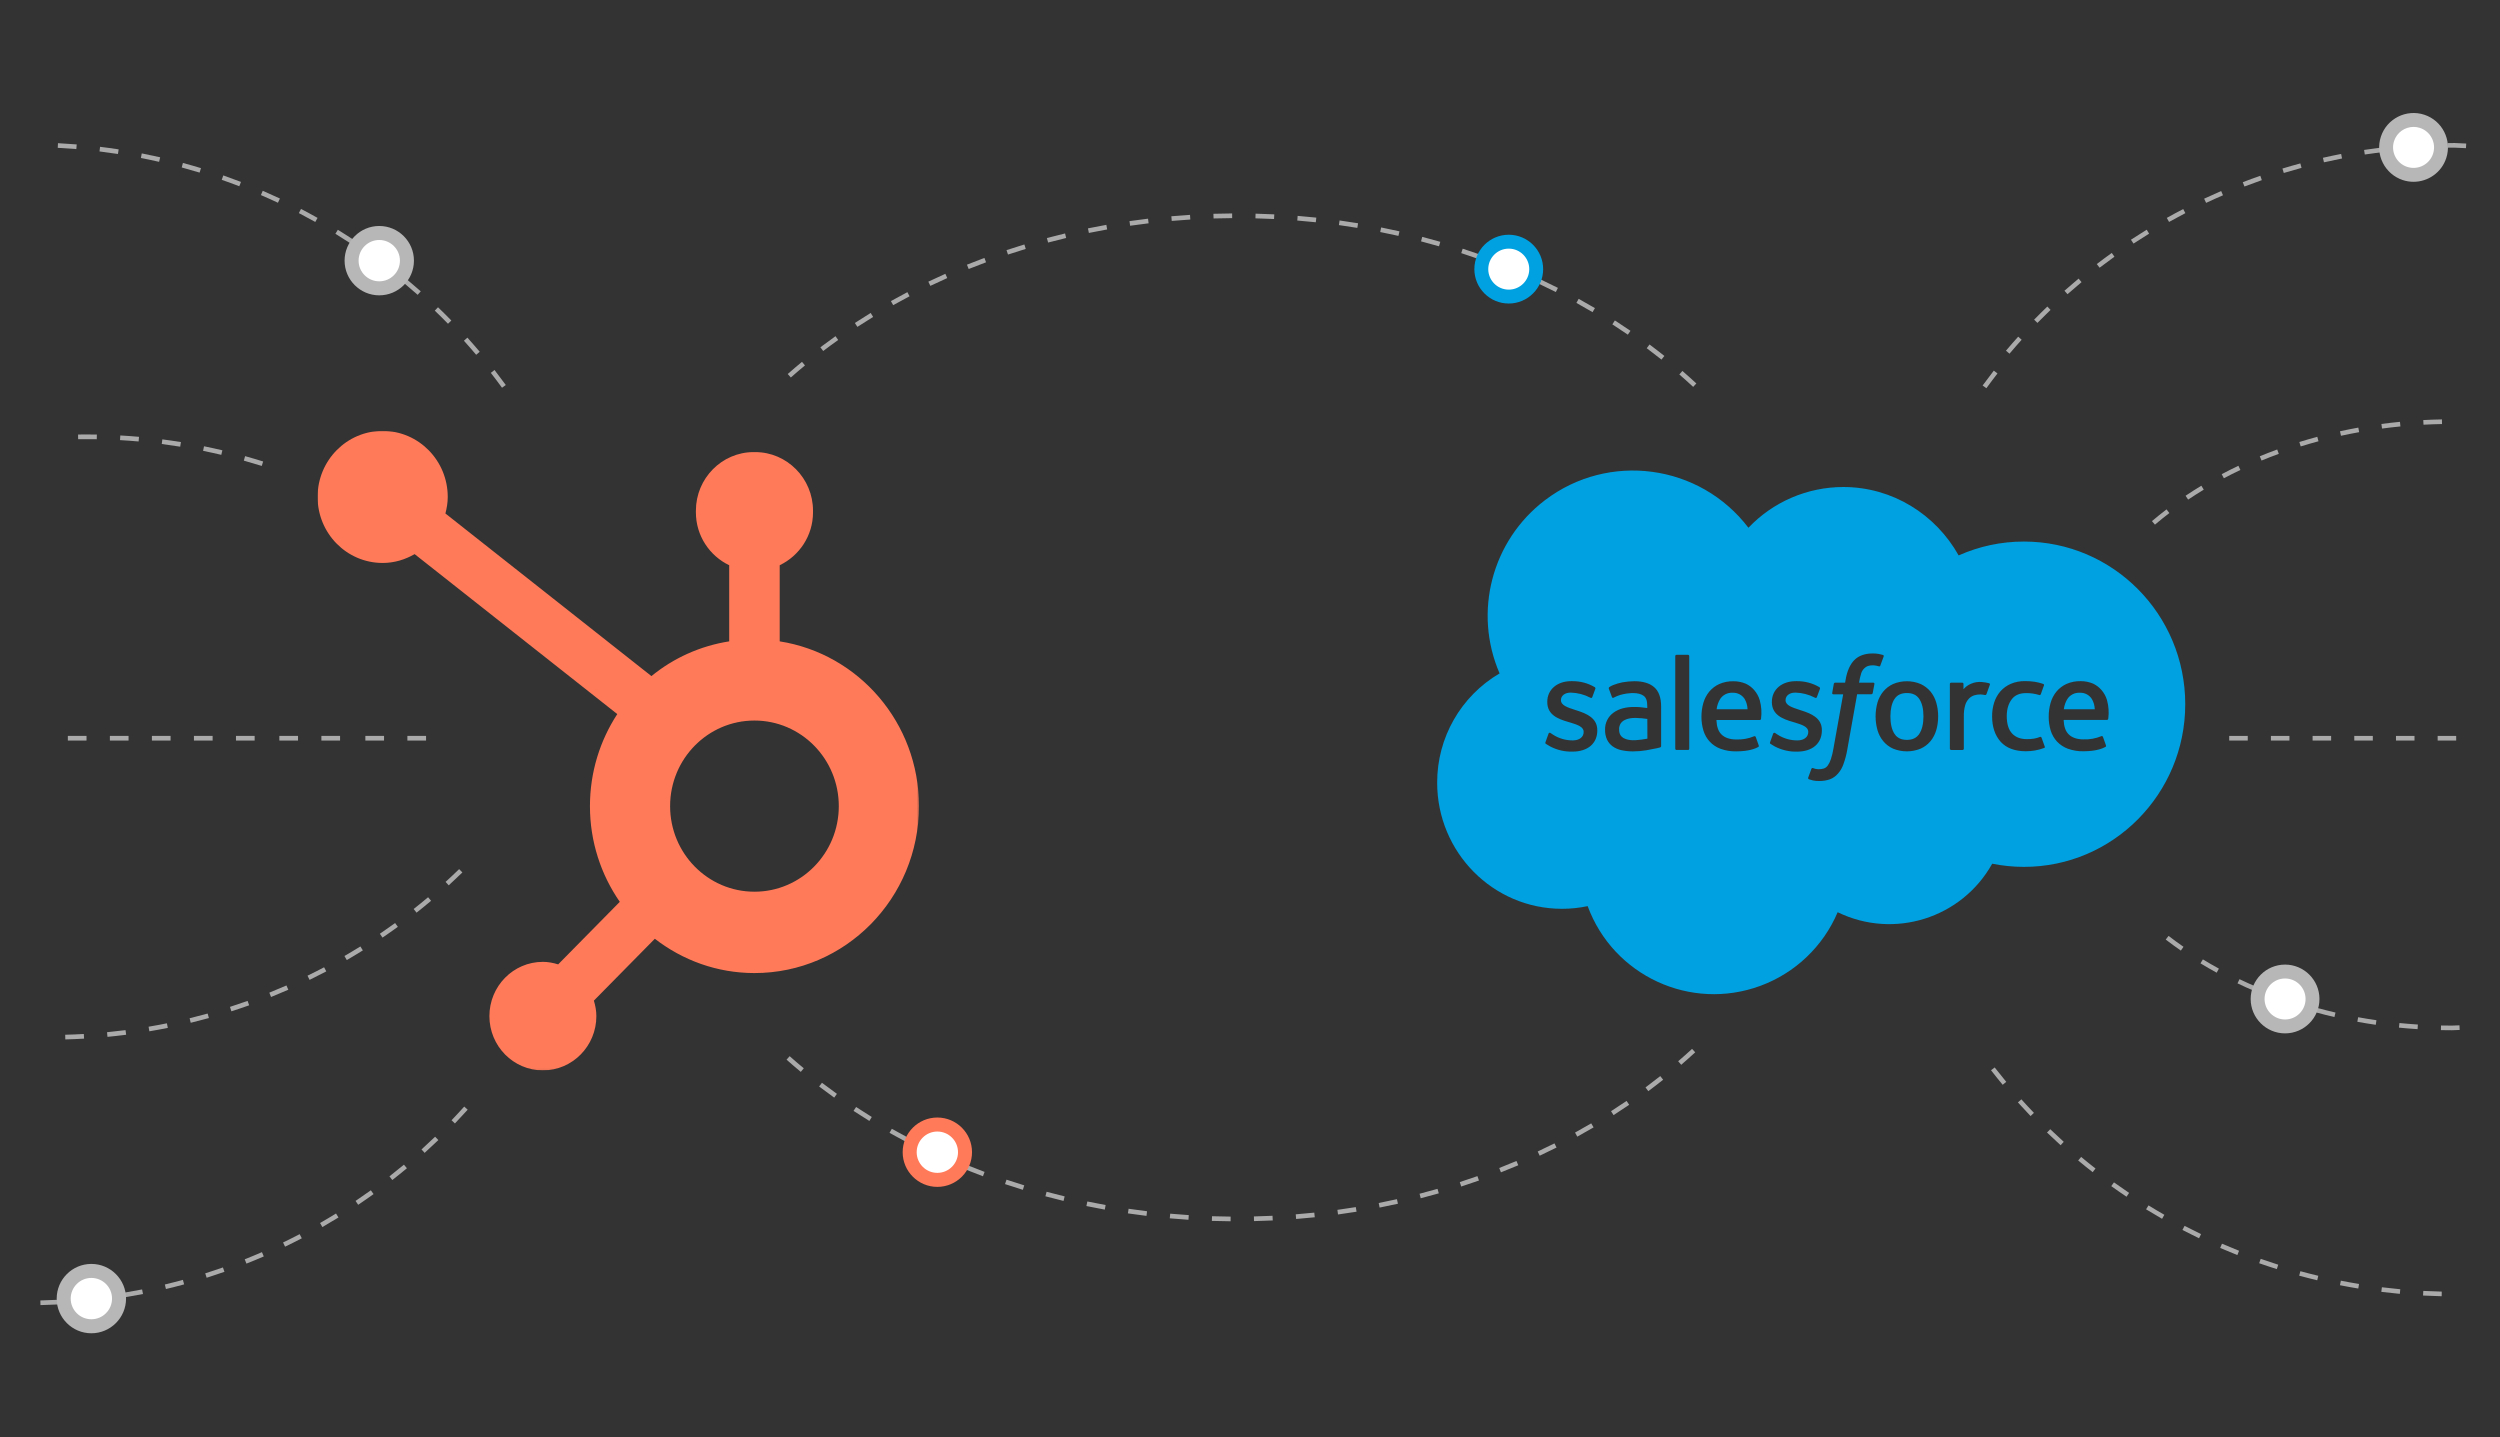 <?xml version="1.0" encoding="UTF-8"?><svg id="a" xmlns="http://www.w3.org/2000/svg" width="1329" height="764" xmlns:xlink="http://www.w3.org/1999/xlink" viewBox="0 0 1329 764"><rect x="0" y="0" width="1329" height="764" fill="#333333" stroke="none"/><defs><style>.g{fill:#b7b7b7;}.h,.i{fill:#fff;}.j,.k{fill:#ff7a59;}.i,.k{fill-rule:evenodd;}.l{isolation:isolate;}.m{fill:#00a1e0;}.n{fill:#aaa;}.o{mask:url(#c);}</style><mask id="c" x="168.823" y="229.061" width="319.698" height="339.948" maskUnits="userSpaceOnUse"><g id="d"><polygon id="e" points="168.823 229.063 488.521 229.063 488.521 569.009 168.823 569.009 168.823 229.063" style="fill:#fff; fill-rule:evenodd;"/></g></mask></defs><g><path d="M959.083,275.741c-1.549-2.918-3.169-5.828-4.815-8.65l2.143-1.252c1.663,2.85,3.3,5.79,4.863,8.738l-2.192,1.164Z" style="fill:#aaa;"/><g><g><path d="M1297.987,689.079c-3.314-.072-6.61-.196-9.895-.369l.13-2.46c3.261,.173,6.533,.295,9.818,.367l-.053,2.462Zm-22.231-1.265c-3.297-.304-6.579-.659-9.845-1.064l.303-2.443c3.241,.4,6.495,.753,9.768,1.054l-.226,2.453Zm-22.094-2.829c-3.263-.535-6.512-1.122-9.741-1.758l.476-2.417c3.205,.631,6.425,1.213,9.664,1.743l-.399,2.431Zm-21.834-4.39c-3.215-.765-6.413-1.582-9.592-2.448l.649-2.376c3.15,.859,6.324,1.669,9.515,2.429l-.572,2.395Zm-21.464-5.935c-3.152-.996-6.283-2.038-9.395-3.13l.818-2.323c3.083,1.082,6.189,2.117,9.318,3.103l-.741,2.349Zm-20.988-7.46c-3.073-1.218-6.122-2.483-9.145-3.795l.981-2.258c2.999,1.3,6.024,2.555,9.073,3.763l-.909,2.289Zm-20.367-8.928c-2.97-1.431-5.913-2.906-8.827-4.426l1.14-2.183c2.89,1.508,5.81,2.971,8.755,4.39l-1.068,2.22Zm-19.66-10.353c-2.861-1.639-5.694-3.321-8.495-5.047l1.294-2.097c2.777,1.713,5.586,3.382,8.423,5.006l-1.222,2.138Zm-18.884-11.735c-2.736-1.839-5.444-3.721-8.116-5.645l1.438-1.998c2.652,1.907,5.336,3.774,8.053,5.599l-1.375,2.044Zm-18.003-13.059c-2.599-2.031-5.168-4.102-7.697-6.212l1.577-1.89c2.51,2.093,5.054,4.148,7.635,6.162l-1.515,1.94Zm-17.032-14.318c-2.448-2.211-4.86-4.462-7.236-6.749l1.707-1.775c2.357,2.27,4.749,4.502,7.178,6.696l-1.65,1.827Zm-15.974-15.507c-2.282-2.383-4.528-4.801-6.735-7.253l1.832-1.647c2.188,2.433,4.415,4.832,6.682,7.196l-1.779,1.705Zm-14.825-16.62c-2.109-2.542-4.174-5.116-6.199-7.724l1.943-1.51c2.01,2.586,4.061,5.141,6.151,7.661l-1.895,1.573Zm3.624-388.665l-1.88-1.589c2.128-2.521,4.297-5.009,6.507-7.46l1.827,1.647c-2.191,2.432-4.34,4.901-6.454,7.403Zm14.846-16.361l-1.76-1.719c2.304-2.362,4.648-4.689,7.029-6.977l1.707,1.775c-2.361,2.271-4.687,4.578-6.976,6.922Zm15.998-15.257l-1.635-1.842c2.472-2.191,4.975-4.344,7.514-6.458l1.577,1.892c-2.52,2.097-5.004,4.233-7.457,6.407Zm17.049-14.079l-1.496-1.955c2.621-2.009,5.273-3.978,7.962-5.906l1.433,2.001c-2.664,1.913-5.297,3.865-7.899,5.86Zm18.027-12.828l-1.356-2.056c2.76-1.817,5.548-3.592,8.368-5.325l1.289,2.098c-2.797,1.719-5.564,3.481-8.301,5.283Zm18.9-11.508l-1.202-2.147c2.881-1.616,5.79-3.187,8.729-4.714l1.135,2.186c-2.914,1.515-5.8,3.074-8.662,4.676Zm19.694-10.131l-1.048-2.229c2.991-1.404,6.009-2.764,9.051-4.076l.976,2.26c-3.018,1.302-6.012,2.65-8.979,4.045Zm20.374-8.694l-.885-2.299c3.085-1.188,6.194-2.326,9.328-3.418l.808,2.325c-3.104,1.082-6.189,2.213-9.251,3.392Zm20.923-7.201l-.717-2.357c3.15-.959,6.322-1.871,9.515-2.733l.64,2.378c-3.164,.855-6.312,1.759-9.438,2.711Zm21.353-5.677l-.548-2.4c3.208-.732,6.44-1.414,9.686-2.046l.471,2.417c-3.222,.628-6.425,1.304-9.609,2.03Zm21.704-4.137l-.375-2.433c3.251-.5,6.521-.951,9.806-1.351l.298,2.443c-3.261,.398-6.502,.846-9.729,1.342Zm21.942-2.586l-.202-2.455c3.277-.268,6.572-.488,9.878-.656l.125,2.46c-3.282,.166-6.548,.384-9.801,.652Zm31.849-.784c-1.989-.106-3.985-.198-5.995-.278-1.231,.001-2.508,.008-3.783,.024l-.029-2.462c1.284-.016,2.571-.023,3.859-.023,2.068,.081,4.078,.173,6.077,.279l-.13,2.46Z" style="fill:#aaa;"/><path d="M1303.292,547.675c-1.931,0-3.818-.02-5.699-.058l.048-2.462c1.895,.038,3.795,.058,5.704,.058,1.351-.042,2.734-.093,4.109-.15l.101,2.46c-1.38,.058-2.772,.108-4.172,.153h-.091Zm-18.107-.577c-3.309-.212-6.639-.483-9.9-.808l.245-2.45c3.229,.321,6.531,.59,9.813,.801l-.159,2.458Zm-22.226-2.314c-3.261-.472-6.56-1.014-9.806-1.606l.443-2.421c3.215,.587,6.485,1.123,9.715,1.592l-.351,2.436Zm-21.971-4.119c-3.234-.749-6.476-1.564-9.635-2.421l.644-2.376c3.131,.849,6.343,1.656,9.549,2.397l-.558,2.4Zm-21.545-5.962c-3.145-1.02-6.305-2.114-9.393-3.252l.851-2.311c3.059,1.128,6.187,2.211,9.301,3.221l-.76,2.342Zm-20.939-7.849c-3.044-1.301-6.091-2.681-9.056-4.101l1.063-2.222c2.936,1.405,5.949,2.771,8.96,4.06l-.967,2.263Zm-20.119-9.771c-2.907-1.593-5.807-3.267-8.613-4.973l1.279-2.104c2.775,1.687,5.641,3.341,8.517,4.918l-1.183,2.159Zm-19.04-11.742c-2.732-1.889-5.437-3.862-8.043-5.864l1.5-1.953c2.573,1.977,5.247,3.925,7.942,5.792l-1.399,2.025Zm-13.774-226.439l-1.592-1.878c2.518-2.133,5.124-4.232,7.753-6.24l1.496,1.957c-2.595,1.981-5.17,4.054-7.656,6.161Zm17.645-13.312l-1.371-2.044c2.72-1.825,5.543-3.624,8.39-5.346l1.274,2.106c-2.813,1.702-5.605,3.481-8.293,5.283Zm18.989-11.344l-1.154-2.176c2.905-1.54,5.894-3.043,8.885-4.467l1.058,2.224c-2.958,1.408-5.915,2.894-8.789,4.418Zm20.03-9.409l-.943-2.275c3.039-1.256,6.158-2.471,9.265-3.609l.846,2.313c-3.075,1.125-6.161,2.328-9.169,3.571Zm20.822-7.513l-.731-2.352c3.14-.976,6.353-1.908,9.546-2.768l.64,2.378c-3.162,.851-6.343,1.773-9.455,2.741Zm21.411-5.658l-.529-2.405c3.201-.702,6.478-1.356,9.746-1.946l.438,2.424c-3.237,.584-6.485,1.232-9.655,1.927Zm21.815-3.838l-.327-2.441c3.246-.435,6.565-.819,9.866-1.141l.24,2.45c-3.273,.32-6.562,.7-9.78,1.131Zm22.05-2.055l-.13-2.46c3.299-.174,6.639-.292,9.929-.352l.043,2.462c-3.258,.059-6.569,.177-9.842,.35Z" style="fill:#aaa;"/><path d="M1305.708,393.673h-9.849v-2.462h9.849v2.462Zm-22.161,0h-9.849v-2.462h9.849v2.462Zm-22.161,0h-9.849v-2.462h9.849v2.462Zm-22.161,0h-9.849v-2.462h9.849v2.462Zm-22.161,0h-9.849v-2.462h9.849v2.462Zm-22.161,0h-9.849v-2.462h9.849v2.462Z" style="fill:#aaa;"/></g><g><circle cx="1283.046" cy="78.358" r="14.592" style="fill:#fff;"/><path d="M1283.033,96.645c-1.888,0-3.804-.295-5.692-.914-9.578-3.146-14.812-13.5-11.667-23.078,3.145-9.579,13.502-14.809,23.077-11.667,9.578,3.145,14.812,13.497,11.667,23.077v.001c-2.525,7.69-9.7,12.581-17.385,12.581Zm.022-29.186c-4.583,0-8.856,2.914-10.364,7.499-1.873,5.709,1.246,11.88,6.954,13.754,5.711,1.877,11.879-1.243,13.757-6.954,1.873-5.71-1.246-11.879-6.954-13.753-1.125-.37-2.268-.546-3.393-.546Z" style="fill:#b7b7b7;"/></g><g><circle cx="1214.739" cy="531.063" r="14.592" style="fill:#fff;"/><path d="M1214.739,549.347c-10.083,0-18.285-8.202-18.285-18.285s8.202-18.285,18.285-18.285,18.285,8.202,18.285,18.285-8.202,18.285-18.285,18.285Zm0-29.183c-6.009,0-10.898,4.889-10.898,10.898s4.889,10.898,10.898,10.898,10.898-4.889,10.898-10.898-4.889-10.898-10.898-10.898Z" style="fill:#b7b7b7;"/></g></g></g><path d="M1055.955,206.379l-1.991-1.45c1.943-2.668,3.927-5.304,5.952-7.908l1.943,1.513c-2.011,2.582-3.975,5.199-5.904,7.845Z" style="fill:#aaa;"/><g id="b"><g><path d="M921.015,368.271c-2.637-.152-5.154,1.123-6.59,3.34-1.006,1.657-1.643,3.513-1.866,5.439h16.441c-.046-1.912-.571-3.782-1.527-5.439-1.383-2.207-3.857-3.487-6.457-3.34Z" style="fill:#00a1e0;"/><path d="M1013.692,368.414c-3.027,0-5.188,1.045-6.599,3.197-1.411,2.152-2.152,5.278-2.152,9.225s.723,7.064,2.152,9.252c1.429,2.188,3.572,3.233,6.599,3.233s5.197-1.054,6.626-3.233,2.188-5.304,2.188-9.252h0c0-3.947-.732-7.046-2.179-9.225-1.447-2.179-3.608-3.197-6.635-3.197Z" style="fill:#00a1e0;"/><path d="M875.721,382.184c-2.069-.319-4.158-.498-6.251-.536-4.706-.062-6.707,1.679-6.689,1.67-1.411,1.033-2.188,2.722-2.054,4.465-.057,1.042,.181,2.079,.688,2.992,.345,.542,.798,1.007,1.331,1.366h0s2.063,1.634,6.76,1.349c2.1-.134,4.189-.411,6.251-.831h0l-.036-10.475Z" style="fill:#00a1e0;"/><path d="M1105.584,368.271c-2.635-.151-5.148,1.125-6.582,3.34-1.01,1.656-1.647,3.511-1.866,5.439h16.441c-.048-1.913-.577-3.783-1.536-5.439-1.383-2.207-3.857-3.487-6.457-3.34Z" style="fill:#00a1e0;"/><path d="M1075.9,287.89c-11.948-.013-23.765,2.497-34.676,7.367-12.19-21.727-35.096-36.364-61.341-36.364-19.062,.016-37.284,7.842-50.42,21.656-25.848-33.915-74.295-40.455-108.21-14.607-28.218,21.506-38.148,59.474-24.072,92.04-20.603,12.082-33.239,34.198-33.184,58.082,0,37.042,29.711,67.057,66.369,67.057,4.583,.006,9.153-.47,13.636-1.42,13.646,37.053,54.745,56.028,91.798,42.382,18.515-6.819,33.39-20.987,41.101-39.149,29.891,14.566,65.954,3.245,82.158-25.79,5.559,1.124,11.216,1.689,16.887,1.688,47.33,0,85.73-38.721,85.73-86.48s-38.435-86.462-85.774-86.462Zm-226.764,100.348c0,6.983-5.063,11.323-13.217,11.323-4.134,.106-8.227-.85-11.886-2.777-.785-.415-1.545-.874-2.277-1.375-.08-.107-.42-.241-.17-.893h0l1.607-4.465c.064-.354,.402-.59,.757-.527,.117,.021,.226,.073,.315,.152,.447,.268,.777,.518,1.349,.893,3.138,2.003,6.788,3.055,10.511,3.027,3.572,0,5.742-1.884,5.742-4.412v-.134c0-2.768-3.385-3.804-7.305-5.01l-.893-.259c-5.358-1.545-11.136-3.751-11.136-10.564v-.143c0-6.457,5.206-10.966,12.672-10.966h.813c4.107-.009,8.142,1.076,11.69,3.143,.333,.16,.5,.539,.393,.893-.143,.402-1.5,4.054-1.661,4.465-.286,.768-1.072,.259-1.072,.259-3.204-1.678-6.752-2.594-10.368-2.679-3.161,0-5.197,1.679-5.197,3.956v.134c0,2.679,3.492,3.795,7.537,5.117l.697,.223c5.358,1.697,11.073,4.036,11.073,10.493l.027,.125Zm33.399,9.082l-1.616,.411c-.768,.179-3.572,.732-5.805,1.125-2.314,.387-4.655,.581-7.001,.581-2.05,.018-4.096-.192-6.099-.625-1.687-.351-3.285-1.04-4.697-2.027-1.282-.925-2.315-2.152-3.01-3.572-.74-1.653-1.1-3.45-1.054-5.26-.118-3.632,1.601-7.079,4.572-9.171,1.459-1.025,3.089-1.781,4.813-2.232,1.853-.488,3.763-.732,5.68-.723,1.447,0,2.679,0,3.572,.107h0s1.786,.161,3.795,.447v-.973c0-3.072-.634-4.528-1.893-5.492-1.259-.964-3.206-1.491-5.697-1.491,0,0-5.608-.071-10.046,2.34-.119,.073-.245,.136-.375,.188-.3,.112-.635-.04-.747-.34l-.012-.035-1.625-4.385c-.162-.306-.079-.684,.197-.893,2.081-1.625,7.144-2.599,7.144-2.599,2.038-.357,4.102-.548,6.171-.572,4.608,0,8.162,1.072,10.582,3.188,2.42,2.116,3.67,5.555,3.67,10.171v21.075c.027,.343-.188,.659-.518,.759h0Zm15.467,.661c.02,.364-.26,.676-.624,.696-.012,.001-.025,.001-.037,.001h-6.108c-.365,.001-.661-.295-.662-.66,0-.012,0-.025,.001-.037v-49.187c-.015-.37,.273-.681,.642-.696l.018-.001h6.108c.37,.005,.666,.308,.661,.678l-.001,.018v49.187Zm38.168-15.824c-.041,.34-.328,.596-.67,.598h-23.049c.152,3.501,.982,5.983,2.679,7.671,1.697,1.688,4.313,2.679,7.876,2.679,3.241,.129,6.471-.45,9.466-1.697,.341-.144,.734,.014,.878,.355l.015,.038,1.5,4.224c.304,.706,.062,.956-.197,1.098-1.438,.804-4.947,2.286-11.609,2.304-2.848,.069-5.685-.388-8.368-1.349-4.412-1.599-7.803-5.198-9.136-9.698-.722-2.385-1.077-4.867-1.054-7.359-.014-2.489,.329-4.967,1.018-7.359,.623-2.185,1.683-4.221,3.117-5.983,1.449-1.726,3.264-3.108,5.314-4.045,2.398-1.043,4.995-1.549,7.609-1.482,2.268-.002,4.512,.453,6.599,1.339,1.671,.803,3.161,1.939,4.376,3.34,1.357,1.552,2.363,3.38,2.947,5.358h0c.904,3.241,1.138,6.632,.688,9.966Zm7.26,14.628c-.78-.417-1.538-.876-2.268-1.375-.08-.107-.42-.241-.17-.893h0l1.607-4.465c.112-.373,.505-.585,.878-.473,.072,.022,.14,.055,.202,.098,.429,.286,.768,.518,1.339,.893,3.137,2.004,6.788,3.056,10.511,3.027,3.572,0,5.742-1.884,5.742-4.412v-.134c0-2.768-3.385-3.804-7.314-5.01l-.893-.259c-5.358-1.545-11.136-3.751-11.136-10.564v-.143c0-6.457,5.215-10.966,12.681-10.966h.813c4.107-.009,8.142,1.076,11.69,3.143,.333,.16,.5,.539,.393,.893-.143,.402-1.5,4.054-1.661,4.465-.286,.768-1.072,.259-1.072,.259-3.205-1.677-6.752-2.594-10.368-2.679-3.161,0-5.197,1.679-5.197,3.956v.134c0,2.679,3.492,3.795,7.528,5.117l.697,.223c5.358,1.697,11.082,4.036,11.082,10.493v.134c0,6.983-5.063,11.323-13.217,11.323-4.129,.098-8.214-.861-11.868-2.786h0Zm53.01-33.184l-.893,4.787c-.053,.388-.385,.678-.777,.679h-7.519l-5.224,29.362c-.441,2.634-1.119,5.222-2.027,7.734-.646,1.901-1.663,3.656-2.992,5.162-1.155,1.322-2.618,2.341-4.26,2.965-1.823,.619-3.737,.92-5.662,.893-1.134,.035-2.268-.07-3.376-.313-.713-.168-1.416-.374-2.107-.616-.335-.158-.491-.548-.357-.893,.17-.455,1.527-4.188,1.715-4.679,.123-.328,.488-.494,.816-.372l.015,.006c.4,.181,.819,.316,1.25,.402,.606,.122,1.222,.191,1.84,.205,.908,.013,1.813-.12,2.679-.393,.858-.303,1.597-.872,2.107-1.625,.707-1,1.249-2.107,1.607-3.277,.617-1.855,1.08-3.758,1.384-5.689l5.171-28.835h-5.081c-.607,0-.804-.295-.741-.741l.848-4.804c.058-.383,.389-.665,.777-.661h5.233l.277-1.563c.786-4.626,2.34-8.144,4.635-10.457,2.295-2.313,5.59-3.501,9.761-3.501,1.05-.012,2.099,.069,3.135,.241,.77,.132,1.531,.314,2.277,.545h0c.325,.082,.522,.412,.441,.737-.006,.023-.013,.045-.021,.067l-1.786,4.84c-.143,.357-.25,.581-1,.357-.387-.12-.781-.219-1.179-.295-.624-.124-1.258-.187-1.893-.188-.838-.013-1.673,.108-2.474,.357-.729,.24-1.39,.65-1.929,1.197-.715,.688-1.268,1.527-1.616,2.456-.551,1.699-.96,3.44-1.223,5.206h7.376c.661-.018,.848,.259,.795,.706Zm32.881,24.531c-.619,2.161-1.673,4.173-3.099,5.912-1.423,1.695-3.213,3.044-5.233,3.947-4.677,1.905-9.915,1.905-14.592,0-2.021-.903-3.81-2.252-5.233-3.947-1.429-1.736-2.484-3.749-3.099-5.912-1.334-4.788-1.334-9.849,0-14.637,.623-2.16,1.677-4.171,3.099-5.912,1.43-1.694,3.217-3.051,5.233-3.974,4.668-1.953,9.924-1.953,14.592,0,2.016,.922,3.803,2.28,5.233,3.974,1.426,1.737,2.478,3.749,3.09,5.912,.688,2.38,1.028,4.846,1.009,7.323,.018,2.479-.319,4.948-1,7.332v-.018Zm28.478-24.111h0c-.214,.625-1.331,3.786-1.732,4.84-.143,.402-.393,.67-.839,.616-.83-.188-1.677-.292-2.527-.313-1.048-.001-2.092,.146-3.099,.438-1.073,.336-2.049,.924-2.849,1.715-.921,.962-1.608,2.123-2.009,3.393-.561,1.965-.82,4.003-.768,6.046v17.226c0,.386-.31,.701-.697,.706h-6.019c-.388-.005-.701-.318-.706-.706v-34.381c-.02-.369,.264-.685,.633-.705l.028-.001h5.912c.37,.004,.666,.308,.662,.678l-.001,.028v2.804c1.059-1.249,2.396-2.234,3.902-2.876,1.859-.841,3.909-1.171,5.939-.956,1.307,.096,2.602,.317,3.867,.661,.314,.143,.452,.514,.309,.828l-.005,.011v-.054Zm28.818,33.622c-3.085,1.139-6.347,1.723-9.636,1.724-5.903,0-10.43-1.706-13.44-5.063-3.01-3.358-4.537-7.903-4.537-13.556-.018-2.484,.355-4.955,1.107-7.323,.694-2.174,1.821-4.185,3.313-5.912,1.517-1.708,3.388-3.064,5.483-3.974,2.399-1.015,4.986-1.514,7.591-1.464,1.709-.011,3.416,.106,5.108,.348,1.546,.246,3.067,.629,4.545,1.143,.325,.084,.52,.415,.437,.739-.005,.019-.011,.037-.017,.055-.634,1.786-1.081,3.01-1.67,4.662-.259,.697-.795,.464-.795,.464-2.311-.721-4.723-1.068-7.144-1.027-3.376,0-5.903,1.125-7.555,3.322-1.652,2.197-2.608,5.108-2.616,8.93,0,4.242,1.045,7.376,2.92,9.314,1.875,1.938,4.465,2.911,7.787,2.911,1.249,.007,2.497-.082,3.733-.268,1.085-.184,2.148-.484,3.17-.893,.321-.151,.704-.013,.855,.309,.015,.033,.028,.067,.038,.102h0l1.67,4.617c.166,.303,.055,.683-.247,.849-.032,.018-.066,.033-.101,.044v-.054Zm34.131-15.539c-.041,.34-.328,.596-.67,.598h-23.049c.143,3.501,.982,5.983,2.679,7.671,1.697,1.688,4.304,2.679,7.876,2.679,3.241,.127,6.471-.452,9.466-1.697,.334-.147,.724,.004,.872,.338,.008,.018,.015,.037,.021,.055l1.5,4.224c.313,.706,.071,.956-.188,1.098-1.447,.804-4.947,2.286-11.609,2.304-2.845,.068-5.679-.389-8.359-1.349-2.203-.814-4.187-2.129-5.796-3.84-1.538-1.68-2.682-3.681-3.349-5.858-.719-2.386-1.071-4.867-1.045-7.359-.019-2.489,.324-4.968,1.018-7.359,.615-2.188,1.676-4.225,3.117-5.983,1.446-1.725,3.258-3.107,5.304-4.045,2.398-1.042,4.995-1.548,7.609-1.482,2.27-.002,4.518,.453,6.608,1.339,1.669,.803,3.155,1.94,4.367,3.34,1.363,1.55,2.372,3.378,2.956,5.358,.9,3.26,1.128,6.669,.67,10.02v-.054Z" style="fill:#00a1e0;"/></g></g><g><g style="mask:url(#c);"><path id="f" d="M401.068,474.031c-24.764,0-44.838-20.37-44.838-45.494s20.074-45.498,44.838-45.498,44.838,20.37,44.838,45.498-20.074,45.494-44.838,45.494m13.423-133.085v-40.473c10.412-4.99,17.704-15.677,17.704-28.079v-.934c0-17.117-13.802-31.122-30.671-31.122h-.916c-16.869,0-30.671,14.005-30.671,31.122v.934c0,12.403,7.292,23.094,17.704,28.084v40.469c-15.501,2.432-29.664,8.919-41.345,18.466l-109.514-86.443c.723-2.816,1.23-5.715,1.235-8.762,.017-19.383-15.445-35.121-34.556-35.147-19.102-.022-34.616,15.672-34.638,35.06-.021,19.388,15.441,35.126,34.552,35.147,6.225,.009,11.991-1.786,17.041-4.702l107.725,85.037c-9.16,14.031-14.529,30.838-14.529,48.934,0,18.942,5.898,36.466,15.863,50.877l-32.758,33.244c-2.59-.79-5.275-1.34-8.123-1.34-15.699,0-28.43,12.913-28.43,28.843s12.73,28.848,28.43,28.848,28.43-12.913,28.43-28.848c0-2.881-.542-5.61-1.321-8.238l32.405-32.882c14.71,11.39,33.029,18.235,52.961,18.235,48.302,0,87.452-39.731,87.452-88.739,0-44.367-32.121-81.021-74.029-87.591" style="fill:#ff7a59; fill-rule:evenodd;"/></g><g><g><path d="M21.506,693.798l-.053-2.482c3.312-.072,6.612-.195,9.899-.369l.131,2.479c-3.312,.175-6.636,.299-9.977,.372Zm22.414-1.274l-.228-2.472c3.3-.304,6.58-.659,9.848-1.064l.305,2.463c-3.292,.408-6.602,.766-9.926,1.072Zm22.276-2.85l-.403-2.45c3.266-.536,6.512-1.123,9.744-1.759l.48,2.435c-3.256,.642-6.532,1.233-9.821,1.774Zm22.016-4.426l-.577-2.415c3.217-.767,6.418-1.584,9.594-2.45l.655,2.395c-3.205,.873-6.43,1.696-9.671,2.469Zm21.638-5.986l-.747-2.368c3.154-.995,6.287-2.04,9.397-3.131l.82,2.343c-3.135,1.099-6.291,2.152-9.47,3.155Zm21.161-7.52l-.916-2.308c3.074-1.218,6.124-2.483,9.147-3.796l.989,2.278c-3.047,1.323-6.122,2.598-9.22,3.826Zm20.535-9.003l-1.077-2.237c2.97-1.43,5.913-2.906,8.827-4.427l1.149,2.201c-2.938,1.533-5.906,3.021-8.9,4.462Zm19.825-10.438l-1.236-2.154c2.863-1.639,5.695-3.323,8.495-5.049l1.304,2.114c-2.825,1.74-5.681,3.436-8.563,5.089Zm19.032-11.832l-1.384-2.061c2.74-1.839,5.445-3.721,8.12-5.645l1.45,2.015c-2.694,1.939-5.423,3.837-8.185,5.691Zm18.154-13.168l-1.527-1.956c2.601-2.032,5.167-4.103,7.698-6.213l1.59,1.907c-2.55,2.127-5.14,4.215-7.761,6.263Zm17.177-14.435l-1.663-1.843c2.449-2.212,4.861-4.463,7.237-6.751l1.721,1.788c-2.395,2.306-4.827,4.575-7.295,6.805Zm16.103-15.636l-1.794-1.718c2.286-2.382,4.531-4.801,6.737-7.255l1.847,1.661c-2.226,2.474-4.49,4.912-6.791,7.313Zm25.037-391.104c-1.944-2.669-3.925-5.305-5.952-7.909l1.959-1.525c2.041,2.624,4.042,5.282,6,7.972l-2.007,1.462Zm-13.744-17.522c-2.131-2.522-4.298-5.01-6.507-7.462l1.843-1.662c2.228,2.472,4.415,4.98,6.561,7.522l-1.896,1.602Zm-14.969-16.495c-2.308-2.363-4.652-4.69-7.033-6.979l1.721-1.789c2.4,2.308,4.764,4.652,7.087,7.035l-1.775,1.734Zm-16.13-15.384c-2.473-2.192-4.977-4.346-7.518-6.461l1.59-1.908c2.56,2.131,5.084,4.302,7.576,6.511l-1.649,1.858Zm-17.189-14.196c-2.623-2.01-5.278-3.98-7.964-5.908l1.445-2.017c2.711,1.943,5.385,3.929,8.027,5.954l-1.508,1.971Zm-18.176-12.933c-2.759-1.818-5.55-3.594-8.369-5.326l1.3-2.115c2.844,1.746,5.654,3.535,8.437,5.368l-1.367,2.073Zm-19.056-11.604c-2.885-1.616-5.794-3.188-8.733-4.715l1.144-2.203c2.963,1.539,5.896,3.123,8.801,4.751l-1.212,2.166Zm-19.856-10.212c-2.992-1.406-6.01-2.765-9.053-4.079l.984-2.279c3.067,1.323,6.11,2.694,9.126,4.11l-1.057,2.248Zm-20.542-8.766c-3.086-1.188-6.197-2.328-9.329-3.42l.82-2.344c3.157,1.101,6.291,2.251,9.402,3.448l-.892,2.317Zm-21.093-7.262c-3.152-.96-6.325-1.872-9.518-2.734l.645-2.397c3.222,.869,6.42,1.789,9.596,2.756l-.723,2.375Zm-21.532-5.722c-3.21-.732-6.439-1.415-9.688-2.047l.475-2.437c3.273,.638,6.532,1.326,9.766,2.063l-.553,2.421Zm-21.883-4.172c-3.254-.502-6.522-.953-9.809-1.353l.301-2.464c3.312,.404,6.609,.858,9.887,1.364l-.378,2.454Zm-22.123-2.609c-3.28-.27-6.573-.489-9.882-.658l.126-2.479c3.334,.17,6.655,.39,9.96,.662l-.204,2.474Z" style="fill:#aaa;"/><g><circle cx="48.571" cy="690.335" r="14.712" style="fill:#fff;"/><path d="M48.57,708.771c-10.166,0-18.436-8.27-18.436-18.436s8.27-18.436,18.436-18.436,18.436,8.27,18.436,18.436-8.27,18.436-18.436,18.436Zm0-29.424c-6.059,0-10.988,4.929-10.988,10.988s4.929,10.988,10.988,10.988,10.988-4.929,10.988-10.988-4.929-10.988-10.988-10.988Z" style="fill:#b7b7b7;"/></g><g><circle cx="201.615" cy="138.567" r="14.712" style="fill:#fff;"/><path d="M201.615,157.003c-10.166,0-18.436-8.27-18.436-18.436s8.27-18.436,18.436-18.436,18.436,8.27,18.436,18.436-8.27,18.436-18.436,18.436Zm0-29.424c-6.059,0-10.988,4.929-10.988,10.988s4.929,10.988,10.988,10.988,10.988-4.929,10.988-10.988-4.929-10.988-10.988-10.988Z" style="fill:#b7b7b7;"/></g></g><path d="M135.37,393.683h-9.931v-2.483h9.931v2.483Zm-22.344,0h-9.931v-2.483h9.931v2.483Zm67.752,0h-9.931v-2.483h9.931v2.483Zm-22.344,0h-9.931v-2.483h9.931v2.483Zm22.344,0h-9.931v-2.483h9.931v2.483Zm-22.344,0h-9.931v-2.483h9.931v2.483Zm68.065,0h-9.931v-2.483h9.931v2.483Zm-22.344,0h-9.931v-2.483h9.931v2.483Zm22.344,0h-9.931v-2.483h9.931v2.483Zm-22.344,0h-9.931v-2.483h9.931v2.483Zm-113.474,0h-9.931v-2.483h9.931v2.483Zm-22.344,0h-9.931v-2.483h9.931v2.483Zm-22.344,0h-9.931v-2.483h9.931v2.483Z" style="fill:#aaa;"/></g><path d="M34.721,552.554l-.063-2.481c3.313-.083,6.609-.219,9.897-.406l.141,2.478c-3.312,.189-6.638,.325-9.975,.409Zm22.416-1.361l-.238-2.471c3.294-.317,6.572-.687,9.839-1.107l.317,2.462c-3.292,.424-6.599,.795-9.918,1.116Zm22.262-2.951l-.415-2.448c3.261-.551,6.509-1.154,9.735-1.806l.494,2.434c-3.256,.657-6.528,1.264-9.814,1.82Zm21.989-4.532l-.588-2.412c3.213-.783,6.408-1.617,9.585-2.498l.662,2.393c-3.201,.888-6.421,1.728-9.659,2.518Zm21.614-6.095l-.761-2.364c3.148-1.011,6.276-2.07,9.38-3.178l.835,2.339c-3.129,1.117-6.281,2.185-9.454,3.204Zm21.089-7.617l-.925-2.303c3.059-1.23,6.093-2.506,9.102-3.83l1,2.273c-3.034,1.334-6.094,2.621-9.177,3.86Zm20.475-9.095l-1.09-2.232c2.966-1.445,5.904-2.936,8.812-4.472l1.161,2.196c-2.934,1.548-5.897,3.05-8.883,4.508Zm19.777-10.54l-1.244-2.148c2.856-1.653,5.681-3.351,8.477-5.092l1.312,2.107c-2.817,1.755-5.667,3.467-8.546,5.133Zm18.99-11.93l-1.394-2.054c2.731-1.854,5.428-3.75,8.094-5.687l1.46,2.009c-2.687,1.953-5.409,3.864-8.16,5.732Zm18.1-13.26l-1.537-1.949c2.591-2.044,5.147-4.129,7.67-6.254l1.599,1.899c-2.543,2.142-5.121,4.244-7.732,6.305Zm17.108-14.529l-1.676-1.834c2.44-2.225,4.841-4.489,7.205-6.791l1.733,1.78c-2.385,2.32-4.807,4.602-7.263,6.845Z" style="fill:#aaa;"/><g><path d="M654.183,649.23c-3.331-.027-6.653-.096-9.96-.204l.082-2.481c3.288,.108,6.585,.175,9.897,.202l-.019,2.483Zm12.452-.09l-.058-2.483c3.312-.075,6.609-.19,9.894-.346l.116,2.48c-3.304,.156-6.621,.273-9.952,.348Zm-34.847-.716c-3.324-.213-6.633-.467-9.933-.761l.223-2.473c3.275,.293,6.565,.544,9.87,.756l-.16,2.478Zm57.222-.416l-.194-2.475c3.302-.259,6.587-.56,9.858-.901l.257,2.469c-3.29,.343-6.599,.645-9.921,.907Zm-79.539-1.648c-3.307-.401-6.597-.842-9.872-1.324l.364-2.456c3.251,.479,6.522,.918,9.809,1.316l-.301,2.464Zm101.819-.744l-.335-2.46c3.283-.447,6.544-.935,9.79-1.462l.398,2.45c-3.266,.53-6.551,1.021-9.853,1.471Zm-123.979-2.589c-3.278-.591-6.536-1.222-9.78-1.893l.504-2.43c3.22,.667,6.459,1.294,9.717,1.88l-.441,2.444Zm146.085-1.077l-.475-2.437c3.249-.636,6.478-1.312,9.688-2.028l.538,2.423c-3.229,.721-6.478,1.401-9.751,2.041Zm-168.014-3.538c-3.239-.781-6.456-1.603-9.652-2.465l.645-2.397c3.176,.856,6.374,1.672,9.589,2.448l-.582,2.413Zm189.875-1.412l-.621-2.404c3.21-.827,6.391-1.692,9.552-2.597l.684,2.387c-3.181,.911-6.386,1.783-9.615,2.614Zm-211.496-4.493c-3.186-.974-6.347-1.987-9.489-3.04l.79-2.354c3.118,1.046,6.26,2.053,9.426,3.02l-.727,2.375Zm233.023-1.749l-.761-2.363c3.149-1.016,6.274-2.073,9.373-3.168l.829,2.341c-3.123,1.103-6.267,2.166-9.441,3.19Zm-254.249-5.453c-3.123-1.166-6.216-2.372-9.283-3.617l.931-2.301c3.047,1.236,6.122,2.433,9.22,3.592l-.868,2.325Zm275.359-2.084l-.907-2.312c3.084-1.209,6.136-2.456,9.162-3.741l.97,2.285c-3.045,1.294-6.122,2.55-9.225,3.768Zm-296.102-6.415c-3.04-1.36-6.054-2.759-9.038-4.196l1.077-2.237c2.965,1.426,5.954,2.815,8.975,4.166l-1.013,2.267Zm316.705-2.424l-1.052-2.25c2.999-1.4,5.967-2.839,8.905-4.315l1.115,2.218c-2.958,1.487-5.95,2.935-8.968,4.346Zm-336.872-7.378c-2.948-1.554-5.865-3.145-8.75-4.774l1.222-2.161c2.863,1.617,5.758,3.197,8.687,4.739l-1.159,2.196Zm356.864-2.761l-1.193-2.176c2.9-1.593,5.768-3.223,8.6-4.888l1.261,2.14c-2.856,1.679-5.744,3.321-8.667,4.925Zm-376.337-8.341c-2.841-1.746-5.644-3.531-8.41-5.351l1.363-2.074c2.747,1.807,5.53,3.578,8.347,5.311l-1.3,2.115Zm395.621-3.1l-1.338-2.091c2.788-1.784,5.537-3.603,8.25-5.459l1.401,2.049c-2.732,1.87-5.506,3.704-8.313,5.501Zm-414.306-9.298c-2.711-1.938-5.382-3.914-8.018-5.923l1.508-1.974c2.611,1.994,5.263,3.954,7.955,5.878l-1.445,2.02Zm432.766-3.436l-1.479-1.993c2.652-1.972,5.268-3.98,7.843-6.024l1.542,1.944c-2.594,2.06-5.229,4.085-7.906,6.073Zm-450.532-10.251c-2.565-2.129-5.087-4.293-7.569-6.491l1.649-1.858c2.458,2.181,4.96,4.327,7.506,6.439l-1.586,1.911Zm468.037-3.768l-1.619-1.88c2.497-2.154,4.98-4.369,7.378-6.582l1.683,1.824c-2.417,2.232-4.922,4.466-7.441,6.638Zm6.359-360.377c-2.41-2.235-4.863-4.436-7.361-6.603l1.629-1.875c2.517,2.185,4.989,4.405,7.419,6.659l-1.687,1.819Zm-479.696-4.986l-1.644-1.862c2.487-2.192,5.016-4.349,7.588-6.471l1.581,1.915c-2.553,2.104-5.062,4.244-7.526,6.418Zm462.836-9.524c-2.57-2.05-5.181-4.066-7.829-6.045l1.484-1.989c2.672,1.995,5.302,4.027,7.892,6.093l-1.547,1.941Zm-445.62-4.567l-1.503-1.977c2.64-2.003,5.317-3.971,8.035-5.903l1.44,2.023c-2.698,1.917-5.356,3.869-7.972,5.857Zm427.747-8.681c-2.711-1.863-5.455-3.69-8.238-5.481l1.343-2.087c2.803,1.804,5.571,3.645,8.301,5.522l-1.406,2.046Zm-409.566-4.143l-1.358-2.078c2.771-1.813,5.579-3.589,8.422-5.33l1.295,2.118c-2.82,1.727-5.608,3.49-8.36,5.29Zm390.806-7.83c-2.829-1.674-5.693-3.311-8.587-4.91l1.198-2.174c2.919,1.611,5.802,3.26,8.655,4.946l-1.266,2.137Zm-371.779-3.714l-1.217-2.164c2.888-1.622,5.806-3.207,8.762-4.753l1.149,2.199c-2.931,1.535-5.831,3.108-8.694,4.718Zm352.257-6.974c-2.936-1.482-5.899-2.929-8.895-4.336l1.057-2.247c3.016,1.418,6.003,2.874,8.958,4.367l-1.12,2.216Zm-332.505-3.283l-1.072-2.239c2.985-1.43,6.003-2.821,9.048-4.175l1.009,2.269c-3.026,1.344-6.02,2.726-8.985,4.145Zm312.327-6.114c-3.023-1.292-6.076-2.547-9.152-3.763l.912-2.309c3.101,1.224,6.173,2.488,9.215,3.789l-.975,2.283Zm-291.952-2.852l-.926-2.303c3.069-1.237,6.168-2.436,9.295-3.595l.863,2.328c-3.108,1.152-6.182,2.343-9.232,3.571Zm271.22-5.256c-3.096-1.102-6.221-2.166-9.368-3.189l.766-2.361c3.171,1.031,6.316,2.102,9.436,3.211l-.834,2.34Zm-250.322-2.421l-.785-2.355c3.142-1.046,6.306-2.052,9.499-3.019l.718,2.376c-3.169,.961-6.313,1.96-9.431,2.998Zm229.125-4.397c-3.159-.912-6.34-1.786-9.545-2.618l.625-2.403c3.224,.838,6.43,1.717,9.608,2.635l-.689,2.386Zm-207.802-1.992l-.64-2.399c3.198-.854,6.42-1.669,9.659-2.443l.577,2.415c-3.22,.769-6.418,1.578-9.596,2.428Zm186.236-3.543c-3.205-.723-6.434-1.406-9.681-2.049l.48-2.435c3.271,.647,6.519,1.335,9.749,2.062l-.548,2.422Zm-164.562-1.563l-.499-2.432c3.244-.664,6.505-1.288,9.785-1.871l.436,2.444c-3.261,.579-6.502,1.2-9.722,1.859Zm142.708-2.692c-3.244-.535-6.507-1.029-9.785-1.483l.339-2.46c3.302,.458,6.585,.955,9.848,1.493l-.403,2.45Zm-120.774-1.138l-.354-2.457c3.275-.475,6.568-.91,9.877-1.303l.291,2.466c-3.285,.391-6.558,.823-9.814,1.295Zm98.706-1.847c-3.273-.348-6.558-.655-9.855-.922l.199-2.474c3.321,.269,6.626,.578,9.918,.927l-.262,2.469Zm-76.586-.716l-.213-2.473c3.295-.287,6.604-.534,9.931-.74l.155,2.478c-3.307,.205-6.597,.45-9.872,.735Zm54.388-1.01c-3.288-.162-6.585-.284-9.894-.366l.063-2.481c3.329,.082,6.645,.205,9.952,.368l-.121,2.479Zm-32.158-.298l-.078-2.481c3.304-.102,6.624-.163,9.952-.184l.015,2.483c-3.309,.021-6.604,.082-9.889,.182Z" style="fill:#aaa;"/><g style="isolation:isolate;"><circle cx="498.292" cy="612.51" r="14.712" style="fill:#fff;"/><path d="M498.291,630.946c-10.166,0-18.436-8.27-18.436-18.436s8.27-18.436,18.436-18.436,18.436,8.27,18.436,18.436-8.27,18.436-18.436,18.436Zm0-29.424c-6.059,0-10.988,4.929-10.988,10.988s4.929,10.988,10.988,10.988,10.988-4.929,10.988-10.988-4.929-10.988-10.988-10.988Z" style="fill:#ff7a59;"/></g><g><circle cx="802.054" cy="143.07" r="14.592" style="fill:#fff;"/><path d="M802.054,161.355c-10.083,0-18.285-8.202-18.285-18.285s8.202-18.286,18.285-18.286,18.285,8.203,18.285,18.286-8.202,18.285-18.285,18.285Zm0-29.184c-6.009,0-10.898,4.89-10.898,10.899s4.889,10.898,10.898,10.898,10.898-4.889,10.898-10.898-4.889-10.899-10.898-10.899Z" style="fill:#00a1e0;"/></g></g><g><path d="M139.153,247.693c-3.156-.989-6.333-1.928-9.528-2.818l.668-2.392c3.22,.897,6.422,1.844,9.603,2.841l-.743,2.369Z" style="fill:#aaa;"/><path d="M117.64,241.792c-3.207-.757-6.432-1.464-9.673-2.121l.491-2.433c3.271,.662,6.521,1.375,9.752,2.138l-.57,2.416Z" style="fill:#aaa;"/><path d="M95.787,237.456c-3.25-.525-6.516-1.001-9.799-1.425l.319-2.462c3.307,.427,6.603,.906,9.877,1.436l-.397,2.451Z" style="fill:#aaa;"/><path d="M73.682,234.689c-3.279-.293-6.569-.535-9.876-.724l.143-2.479c3.331,.192,6.65,.435,9.954,.73l-.221,2.473Z" style="fill:#aaa;"/><path d="M51.438,233.497c-3.291-.06-6.59-.069-9.904-.026l-.032-2.482c3.338-.043,6.666-.035,9.982,.026l-.045,2.482Z" style="fill:#aaa;"/></g></g></svg>